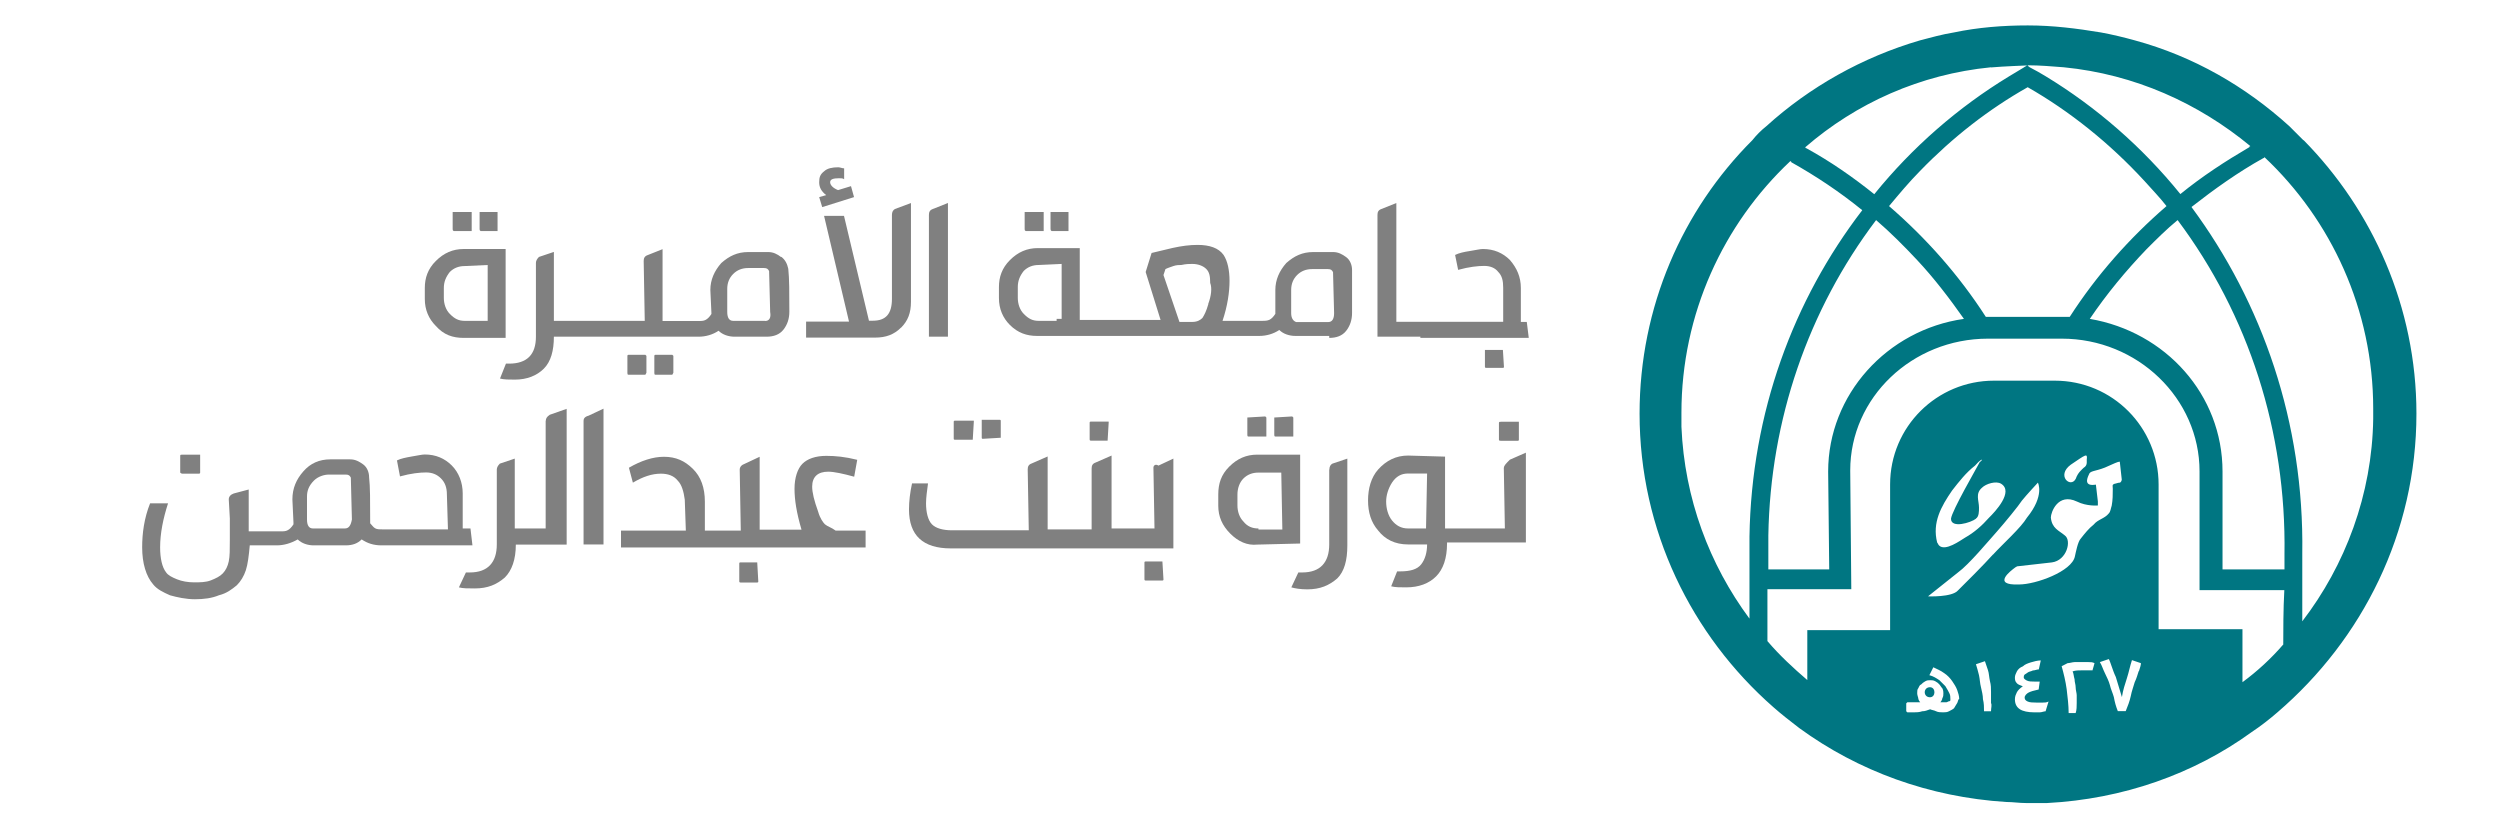 <?xml version="1.0" encoding="UTF-8"?>
<svg id="Layer_1" data-name="Layer 1" xmlns="http://www.w3.org/2000/svg" viewBox="0 0 164.25 54.43">
  <defs>
    <style>
      .cls-1 {
        fill: gray;
      }

      .cls-2 {
        fill: #007682;
      }
    </style>
  </defs>
  <path class="cls-2" d="M155.92,27.51c-.07,4.98-1.84,9.64-4.66,13.31v-4.46c.13-8.59-2.62-16.46-7.28-22.76,1.51-1.18,3.08-2.3,4.72-3.21,0,0,.07,0,.07-.07,4.39,4.13,7.15,10.03,7.15,16.53v.07c0,.33,0,.46,0,.59M150.09,36.43v.98h-4.07v-6.43c0-5.05-3.74-9.18-8.72-10.03,1.11-1.64,2.36-3.15,3.74-4.59.66-.66,1.31-1.31,2.03-1.9,4.66,6.23,7.15,13.9,7.02,21.97M150.02,42.33c-.79.92-1.71,1.77-2.69,2.49v-3.48h-5.51v-9.51c0-3.74-3.02-6.82-6.82-6.82h-4c-3.74,0-6.82,3.02-6.82,6.82v9.57h-5.44v3.28c-.92-.79-1.84-1.64-2.62-2.56v-3.41h5.51l-.07-7.8c0-4.79,4.07-8.66,9.05-8.66h4.85c4.98,0,9.05,3.93,9.05,8.72v7.8h5.57c-.07,1.25-.07,2.75-.07,3.54M140.51,44.1c-.07.2-.13.46-.26.72-.07.26-.2.59-.26.92-.07.33-.2.66-.33.98h-.52c-.13-.33-.2-.59-.26-.92-.07-.26-.2-.52-.26-.79-.07-.26-.2-.52-.33-.79-.13-.26-.2-.52-.33-.72l.59-.2c.07.13.13.33.2.52s.13.39.26.66c.07.2.13.46.2.66s.13.46.2.66c.07-.46.2-.85.33-1.25s.2-.79.33-1.18l.59.2c0,.13-.07.33-.13.52M137.49,44.04h-.66c-.26,0-.46,0-.66.07.07.13.07.33.13.52,0,.2.07.33.07.52s.07.39.07.52v.52c0,.2,0,.46-.07.66h-.46c0-.52-.07-1.05-.13-1.57-.07-.52-.2-1.05-.33-1.51l.39-.2c.13,0,.33-.07.46-.07h.92c.13,0,.26,0,.39.07l-.13.46ZM134.41,46.73c-.13,0-.26.07-.39.07h-.39c-.39,0-.72-.07-.92-.2-.2-.13-.33-.33-.33-.66,0-.2.07-.33.13-.46.07-.13.2-.26.39-.39-.2-.07-.33-.13-.39-.2-.13-.13-.13-.26-.13-.39s.07-.26.13-.39c.07-.13.2-.26.39-.33.13-.13.33-.2.52-.26s.46-.13.66-.13l-.13.59c-.13,0-.26.07-.39.07-.13.07-.26.07-.33.13s-.2.13-.2.13c-.07.07-.07.13-.07.2s.07.13.2.2c.13.07.33.07.52.07h.33l-.07.52c-.33.07-.52.13-.66.2-.13.07-.26.2-.26.33s.07.2.2.26.33.07.59.07h.39c.13,0,.26,0,.39-.07l-.2.66ZM136.05,30.53c.98-.66,1.11-.79,1.05-.33v.2c0,.13-.07.26-.2.33-.13.13-.39.33-.52.72-.33.66-1.31-.2-.33-.92M132.38,37.28s.07,0,.13-.07l2.3-.26c.98-.13,1.31-1.44.85-1.77-.39-.33-.85-.46-.92-1.18,0-.33.46-1.64,1.71-1.05.66.33,1.38.26,1.38.26v-.26l-.13-1.11c-.79.13-.59-.39-.46-.66.07-.26.39-.2,1.05-.46.59-.26.85-.39.98-.39h0l.13,1.18c0,.07-.07.2-.13.2-.13,0-.26.07-.33.07-.2.07-.13.13-.13.33,0,.39,0,.72-.07,1.11-.07.2-.07.39-.2.52-.26.33-.72.39-.98.72-.33.26-.59.59-.85.92-.2.2-.33.92-.39,1.18-.2.98-2.56,1.84-3.67,1.84-1.84.07-.52-.92-.26-1.11M129.82,34.07c.2-.13.2-.46.2-.72,0-.46-.26-.92.2-1.31.26-.26.92-.46,1.25-.26.85.52-.39,1.84-.79,2.23-.46.52-.98.98-1.57,1.31-.33.2-1.31.92-1.71.52-.07-.07-.07-.13-.13-.2-.33-1.31.26-2.36.98-3.41.46-.59.92-1.18,1.51-1.64.07-.07.33-.39.46-.39,0,0,0,.07-.07.07,0,.07-.07.07-.07.07-.2.39-1.84,3.21-1.9,3.74,0,.66,1.31.26,1.64,0M130.94,36.43c-.59.66-1.9,1.97-2.3,2.36-.39.46-1.97.39-1.97.39,0,0,1.31-1.05,1.97-1.57.72-.52,2.03-2.1,2.56-2.69.52-.59,1.44-1.71,1.64-2.03.26-.33,1.05-1.18,1.05-1.18,0,0,.46.85-.72,2.3-.39.66-1.57,1.71-2.23,2.43M130.81,46.73h-.46c0-.26,0-.52-.07-.79,0-.26-.07-.52-.13-.79-.07-.26-.07-.52-.13-.79-.07-.26-.13-.52-.2-.72l.59-.2c.07.2.13.39.2.59.07.2.07.46.13.72.07.26.07.46.07.72v.72c.07.13,0,.33,0,.52M128.58,46.2c-.07.13-.13.2-.2.33-.07.07-.2.13-.33.2-.13.07-.26.07-.39.07s-.33,0-.46-.07-.26-.07-.39-.13c-.2.07-.33.13-.52.13-.2.07-.39.07-.52.07h-.46l-.07-.07v-.52l.07-.07h.85c-.07-.07-.13-.2-.13-.26s-.07-.2-.07-.33,0-.26.07-.33c.07-.13.07-.2.2-.26.07-.07.13-.13.26-.2.13-.07.2-.07.33-.07s.2,0,.33.07.2.13.26.2c.07.07.13.2.2.26.07.13.07.26.07.33,0,.13,0,.2-.07.33,0,.07-.07.2-.13.26h.39c.07,0,.13-.07.2-.07s.07-.07.07-.07v-.07c0-.13,0-.26-.07-.39s-.13-.26-.26-.46c-.13-.13-.26-.26-.39-.39-.2-.13-.39-.26-.66-.33l.26-.52c.26.13.46.2.72.39.2.13.39.33.52.52s.26.39.33.59.13.39.13.59c-.07,0-.07.13-.13.26M116.18,35.18c.13-7.61,2.62-14.82,7.08-20.72.92.79,1.84,1.71,2.69,2.62,1.11,1.18,2.16,2.56,3.08,3.87-5.05.72-8.92,4.98-8.92,10.03l.07,6.43h-4v-2.23M114.93,40.63c-2.62-3.54-4.26-7.87-4.46-12.59v-.92c0-6.49,2.75-12.39,7.15-16.53,0,0,.07,0,.07.07,1.64.92,3.21,1.97,4.66,3.15-4.53,5.9-7.28,13.31-7.41,21.44v5.38M130.81,4.43c.79-.07,2.36-.13,2.36-.13-.07.07-.13.07-.2.13-.33.2-.66.39-.98.59-3.34,2.03-6.36,4.66-8.85,7.74-1.38-1.11-2.89-2.16-4.46-3.02,0,0-.07,0-.07-.07,3.34-2.89,7.54-4.79,12.2-5.25M140.9,11.9c.46.52.98,1.05,1.44,1.64-2.43,2.1-4.59,4.53-6.36,7.28h-5.51c-1.77-2.75-3.93-5.18-6.36-7.28.66-.79,1.31-1.57,2.03-2.3,2.16-2.23,4.53-4.07,7.08-5.51,2.75,1.57,5.38,3.67,7.67,6.16M133.23,4.29c.79,0,1.57.07,2.36.13,4.66.46,8.85,2.36,12.26,5.18,0,0-.07,0-.07.07-1.57.92-3.08,1.9-4.53,3.08-2.49-3.08-5.51-5.71-8.85-7.74-.33-.2-.66-.39-1.05-.59-.07-.07-.13-.07-.13-.13h0ZM151.33,9.21c-.33-.33-.59-.59-.92-.92-2.89-2.62-6.3-4.59-10.16-5.64-.72-.2-1.51-.39-2.23-.52-1.57-.26-3.15-.46-4.79-.46s-3.28.13-4.85.46h0c-.79.13-1.51.33-2.23.52-3.8,1.11-7.28,3.08-10.1,5.64-.33.26-.66.59-.92.92-4.59,4.59-7.41,10.95-7.41,17.97,0,7.67,3.41,14.56,8.79,19.28.52.46,1.11.92,1.71,1.38,3.87,2.82,8.53,4.53,13.58,4.85.46,0,.85.07,1.31.07h1.38c4.98-.26,9.64-1.9,13.44-4.66.59-.39,1.18-.85,1.71-1.31,5.57-4.79,9.12-11.8,9.12-19.61,0-7.02-2.89-13.38-7.41-17.97"/>
  <path class="cls-2" d="M126.8,45.15c-.46,0-.46.66,0,.66.39,0,.39-.66,0-.66"/>
  <path class="cls-1" d="M29.16,18.92c0-.39.13-.72.39-1.05.26-.26.59-.39.98-.39l1.51-.07v3.67h-1.51c-.39,0-.66-.13-.98-.46-.26-.26-.39-.66-.39-1.05v-.66ZM30.47,22.2h2.75v-5.84h-2.75c-.72,0-1.31.26-1.84.79-.52.52-.72,1.11-.72,1.77v.72c0,.72.26,1.31.72,1.77.52.59,1.11.79,1.84.79"/>
  <path class="cls-1" d="M29.81,15.18h1.18v-1.25h-1.25v1.11q0,.13.07.13"/>
  <path class="cls-1" d="M31.58,15.18h1.11v-1.25h-1.18v1.11q0,.13.07.13"/>
  <path class="cls-1" d="M44.17,24.62h0l.07-.13v-1.11l-.07-.07h-1.11s-.07,0-.07.07v1.11c0,.07,0,.13.07.13h1.11Z"/>
  <path class="cls-1" d="M42.4,24.62h0l.07-.13v-1.11l-.07-.07h-1.11s-.07,0-.07.07v1.11c0,.07,0,.13.07.13h1.11Z"/>
  <path class="cls-1" d="M50.27,21.08h-2.1c-.26,0-.39-.2-.39-.59v-1.51c0-.39.13-.72.39-.98.26-.26.59-.39.98-.39h1.05c.2,0,.26.07.33.2l.07,2.69c.07.39-.07.59-.33.59M51.32,16.89c-.26-.2-.52-.33-.85-.33h-1.31c-.72,0-1.25.26-1.77.72-.46.52-.72,1.11-.72,1.77l.07,1.51v.07c-.13.2-.26.33-.39.39-.13.07-.26.07-.52.07h-2.3v-4.72l-.98.39c-.2.07-.26.2-.26.39l.07,3.93h-5.97v-4.53l-.98.33c-.13.13-.2.26-.2.39v4.85c0,1.18-.59,1.77-1.77,1.77h-.2l-.39.98c.26.07.59.07.98.07.79,0,1.44-.26,1.9-.72.46-.46.66-1.18.66-2.1h9.51c.46,0,.92-.13,1.31-.39.26.26.66.39,1.05.39h2.1c.46,0,.85-.13,1.11-.46.26-.33.39-.72.39-1.18,0-1.25,0-2.16-.07-2.82-.07-.33-.2-.59-.46-.79"/>
  <path class="cls-1" d="M59.19,21.54c.46-.46.66-.98.66-1.71v-6.49l-1.05.39c-.13.07-.2.2-.2.39v5.51c0,.98-.39,1.44-1.25,1.44h-.26l-1.64-6.89h-1.31l1.64,6.95h-2.82v1.05h4.53c.72,0,1.25-.2,1.71-.66"/>
  <path class="cls-1" d="M54.01,13.61l2.1-.66-.2-.72-.85.26c-.33-.13-.52-.33-.52-.52s.2-.26.59-.26c.13,0,.26,0,.33.07v-.72c-.13,0-.26-.07-.39-.07-.39,0-.72.07-.92.26-.26.2-.33.39-.33.72s.13.59.46.85l-.46.13.2.66Z"/>
  <path class="cls-1" d="M62.27,13.34l-.98.39c-.2.07-.26.2-.26.39v8h1.25v-8.79Z"/>
  <path class="cls-1" d="M67.39,15.18h1.18v-1.25h-1.25v1.11q0,.13.07.13"/>
  <path class="cls-1" d="M69.09,15.18h1.11v-1.25h-1.18v1.11c0,.13.07.13.07.13"/>
  <path class="cls-1" d="M84.83,20.56v-1.51c0-.39.13-.72.39-.98s.59-.39.98-.39h1.05c.2,0,.26.07.33.2l.07,2.69c0,.39-.13.59-.39.59h-2.1c-.2-.07-.33-.26-.33-.59M79.39,19.97c-.13.46-.26.72-.39.92-.13.13-.33.26-.66.26h-.85l-1.05-3.08.13-.39c.13-.07.33-.13.52-.2.2-.07.39-.07.52-.07.33-.07.52-.07.72-.07.39,0,.72.13.92.33s.26.46.26.92c.13.33.07.85-.13,1.38M69.42,21.08h-1.18c-.39,0-.66-.13-.98-.46-.26-.26-.39-.66-.39-1.05v-.72c0-.39.13-.72.39-1.05.26-.26.59-.39.98-.39l1.51-.07v3.61h-.33v.13ZM87.33,22.2c.46,0,.85-.13,1.11-.46.26-.33.39-.72.39-1.18v-2.82c0-.33-.13-.66-.39-.85s-.52-.33-.85-.33h-1.31c-.72,0-1.25.26-1.77.72-.46.52-.72,1.11-.72,1.77v1.57c-.13.2-.26.33-.39.39s-.26.07-.52.07h-2.56c.33-.98.46-1.9.46-2.62s-.13-1.31-.39-1.71c-.33-.46-.92-.66-1.71-.66-.52,0-1.05.07-1.64.2l-1.38.33-.39,1.25.98,3.15h-5.31v-4.72h-2.75c-.72,0-1.31.26-1.84.79-.52.52-.72,1.11-.72,1.77v.72c0,.72.26,1.31.72,1.77.52.52,1.11.72,1.77.72h14.62c.46,0,.92-.13,1.31-.39.26.26.66.39,1.05.39h2.23v.13Z"/>
  <path class="cls-1" d="M98.74,22.99h-1.18v1.11c0,.07.07.07.07.07h1.11q.07,0,.07-.07l-.07-1.11q.07,0,0,0h0Z"/>
  <path class="cls-1" d="M93.29,22.2h7.15l-.13-1.05h-.39v-2.23c0-.72-.26-1.31-.72-1.84-.46-.46-1.05-.72-1.77-.72-.2,0-.46.07-.85.13s-.72.13-.98.26l.2.98c.72-.2,1.31-.26,1.71-.26s.72.13.92.39c.26.26.33.59.33,1.05v2.23h-7.02v-7.8l-.98.39c-.2.07-.26.2-.26.39v8h2.82v.07h0Z"/>
  <path class="cls-1" d="M11.97,29.87c-.07,0-.13,0-.13.07v1.11s.07.07.13.07h1.11c.07,0,.07-.07.07-.07v-1.18h-1.18Z"/>
  <path class="cls-1" d="M22.66,34.72h-2.1c-.26,0-.39-.2-.39-.59v-1.51c0-.39.13-.72.46-1.05.26-.26.66-.39.98-.39h1.11c.2,0,.26.07.33.2l.07,2.75c-.07.39-.2.59-.46.59M30.86,34.72h-.46v-2.3c0-.72-.26-1.38-.72-1.84s-1.05-.72-1.77-.72c-.2,0-.46.07-.85.13-.39.07-.72.13-.98.26l.2,1.05c.72-.2,1.31-.26,1.71-.26s.72.13.98.39c.26.26.39.59.39,1.05l.07,2.3h-4.26c-.26,0-.39,0-.52-.07-.13-.07-.2-.2-.33-.33v-.2c0-1.25,0-2.23-.07-2.82,0-.33-.13-.66-.39-.85s-.52-.33-.85-.33h-1.31c-.72,0-1.31.26-1.77.79-.46.52-.72,1.11-.72,1.84l.07,1.51v.13c-.13.2-.26.33-.39.39-.13.07-.26.07-.52.07h-2.03v-2.75l-.98.26c-.2.07-.33.2-.33.39l.07,1.25v1.38c0,.66,0,1.11-.07,1.44s-.2.59-.39.79-.46.33-.79.46-.72.13-1.11.13-.79-.07-1.11-.2-.59-.26-.72-.46c-.26-.33-.39-.92-.39-1.64,0-.92.2-1.9.52-2.89h-1.18c-.39.98-.52,1.97-.52,2.89,0,1.05.26,1.9.72,2.43.26.33.66.52,1.11.72.46.13,1.05.26,1.64.26s1.11-.07,1.57-.26c.52-.13.85-.39,1.18-.66.26-.26.46-.59.59-.98s.2-.98.26-1.64h1.77c.46,0,.92-.13,1.38-.39.26.26.66.39,1.05.39h2.1c.46,0,.79-.13,1.05-.39.39.26.79.39,1.31.39h5.97l-.13-1.11Z"/>
  <path class="cls-1" d="M35.85,27.64v7.08h-2.03v-4.59l-.98.33c-.13.13-.2.26-.2.39v4.92c0,1.18-.59,1.84-1.77,1.84h-.26l-.46.98c.26.07.59.07,1.05.07.85,0,1.44-.26,1.97-.72.46-.46.72-1.18.72-2.16h3.34v-8.92l-1.11.39c-.2.13-.26.26-.26.39"/>
  <path class="cls-1" d="M38.34,27.64v8.13h1.31v-8.92l-.98.46c-.26.07-.33.2-.33.33"/>
  <path class="cls-1" d="M49.75,36.95h-1.11q-.07,0-.07.07v1.18c0,.07.07.07.07.07h1.11q.07,0,.07-.07l-.07-1.25q.07,0,0,0h0Z"/>
  <path class="cls-1" d="M54.21,34.46c-.13-.13-.33-.39-.46-.85-.26-.72-.39-1.25-.39-1.64,0-.66.39-.98,1.05-.98.39,0,.98.13,1.71.33l.2-1.11c-.79-.2-1.44-.26-2.03-.26-.72,0-1.25.2-1.57.52s-.52.92-.52,1.64.13,1.57.46,2.69h-2.75v-4.79l-.98.46c-.2.07-.33.2-.33.39l.07,4h-2.36v-1.9c0-.92-.26-1.64-.79-2.16s-1.11-.79-1.9-.79c-.72,0-1.51.26-2.3.72l.26.98c.66-.39,1.25-.59,1.84-.59.46,0,.85.13,1.11.46.26.26.39.72.46,1.25l.07,2.03h-4.26v1.11h16.07v-1.11h-1.97c-.26-.2-.52-.26-.66-.39"/>
  <path class="cls-1" d="M65.75,28.76v-1.11q0-.07-.07-.07h-1.18v1.18q0,.07.07.07l1.18-.07c0,.13,0,.07,0,0"/>
  <path class="cls-1" d="M63.91,28.89s.07,0,0,0l.07-1.18v-.07h-1.25q-.07,0-.07.07v1.11q0,.07.07.07h1.18Z"/>
  <path class="cls-1" d="M72.77,28.95q.07,0,0,0l.07-1.18v-.07h-1.18q-.07,0-.07.07v1.11c0,.07.07.07.07.07h1.11Z"/>
  <path class="cls-1" d="M76.37,36.89h-1.11q-.07,0-.07.07v1.11c0,.07.07.07.07.07h1.11q.07,0,.07-.07l-.07-1.18q.07,0,0,0h0Z"/>
  <path class="cls-1" d="M75.78,30.72l.07,4h-2.82v-4.79l-1.05.46c-.2.07-.26.2-.26.39v4h-2.89v-4.79l-1.05.46c-.2.07-.26.2-.26.39l.07,4h-5.05c-.59,0-1.05-.13-1.31-.39-.26-.26-.39-.79-.39-1.38,0-.39.07-.85.13-1.31h-1.05c-.13.59-.2,1.18-.2,1.71,0,1.71.92,2.56,2.75,2.56h14.62v-5.9l-.98.46c-.2-.13-.33,0-.33.13"/>
  <path class="cls-1" d="M82.67,34.72c-.39,0-.72-.13-.98-.46-.26-.26-.39-.66-.39-1.05v-.72c0-.39.13-.79.39-1.05.26-.26.59-.39.98-.39h1.51l.07,3.74h-1.57v-.07ZM85.42,29.87h-2.82c-.72,0-1.31.26-1.84.79s-.72,1.11-.72,1.84v.72c0,.72.26,1.31.79,1.84.52.52,1.11.79,1.77.72l2.82-.07v-5.84Z"/>
  <path class="cls-1" d="M83.72,27.44v1.11c0,.07,0,.13.07.13h1.18v-1.25l-.07-.07-1.18.07h0"/>
  <path class="cls-1" d="M81.95,27.44v1.11c0,.07,0,.13.07.13h1.18v-1.25l-.07-.07-1.18.07h0"/>
  <path class="cls-1" d="M87.33,30.85v4.92c0,1.18-.59,1.84-1.77,1.84h-.26l-.46.98c.26.07.59.13,1.05.13.85,0,1.44-.26,1.97-.72.46-.46.66-1.18.66-2.16v-5.71l-.98.33c-.13.07-.2.2-.2.39"/>
  <path class="cls-1" d="M93.69,34.72h-1.18c-.46,0-.79-.2-1.05-.52s-.39-.79-.39-1.25c0-.39.13-.85.39-1.25.26-.39.59-.59,1.05-.59h1.25l-.07,3.61h0ZM98.8,30.72l.07,4h-3.93v-4.72l-2.43-.07c-.79,0-1.44.33-1.97.92-.46.52-.66,1.25-.66,2.03s.2,1.44.66,1.97c.46.59,1.11.92,1.97.92h1.25c0,.52-.13.98-.39,1.31-.26.33-.72.46-1.38.46h-.2l-.39.98c.26.07.59.07.98.07.85,0,1.51-.26,1.97-.72.46-.46.72-1.18.72-2.16v-.07h5.18v-5.9l-1.05.46c-.26.26-.39.39-.39.52"/>
  <path class="cls-1" d="M98.61,27.71c-.07,0-.13,0-.13.07v1.11c0,.07.07.07.13.07h1.11q.07,0,.07-.07v-1.18h-1.18Z"/>
</svg>
